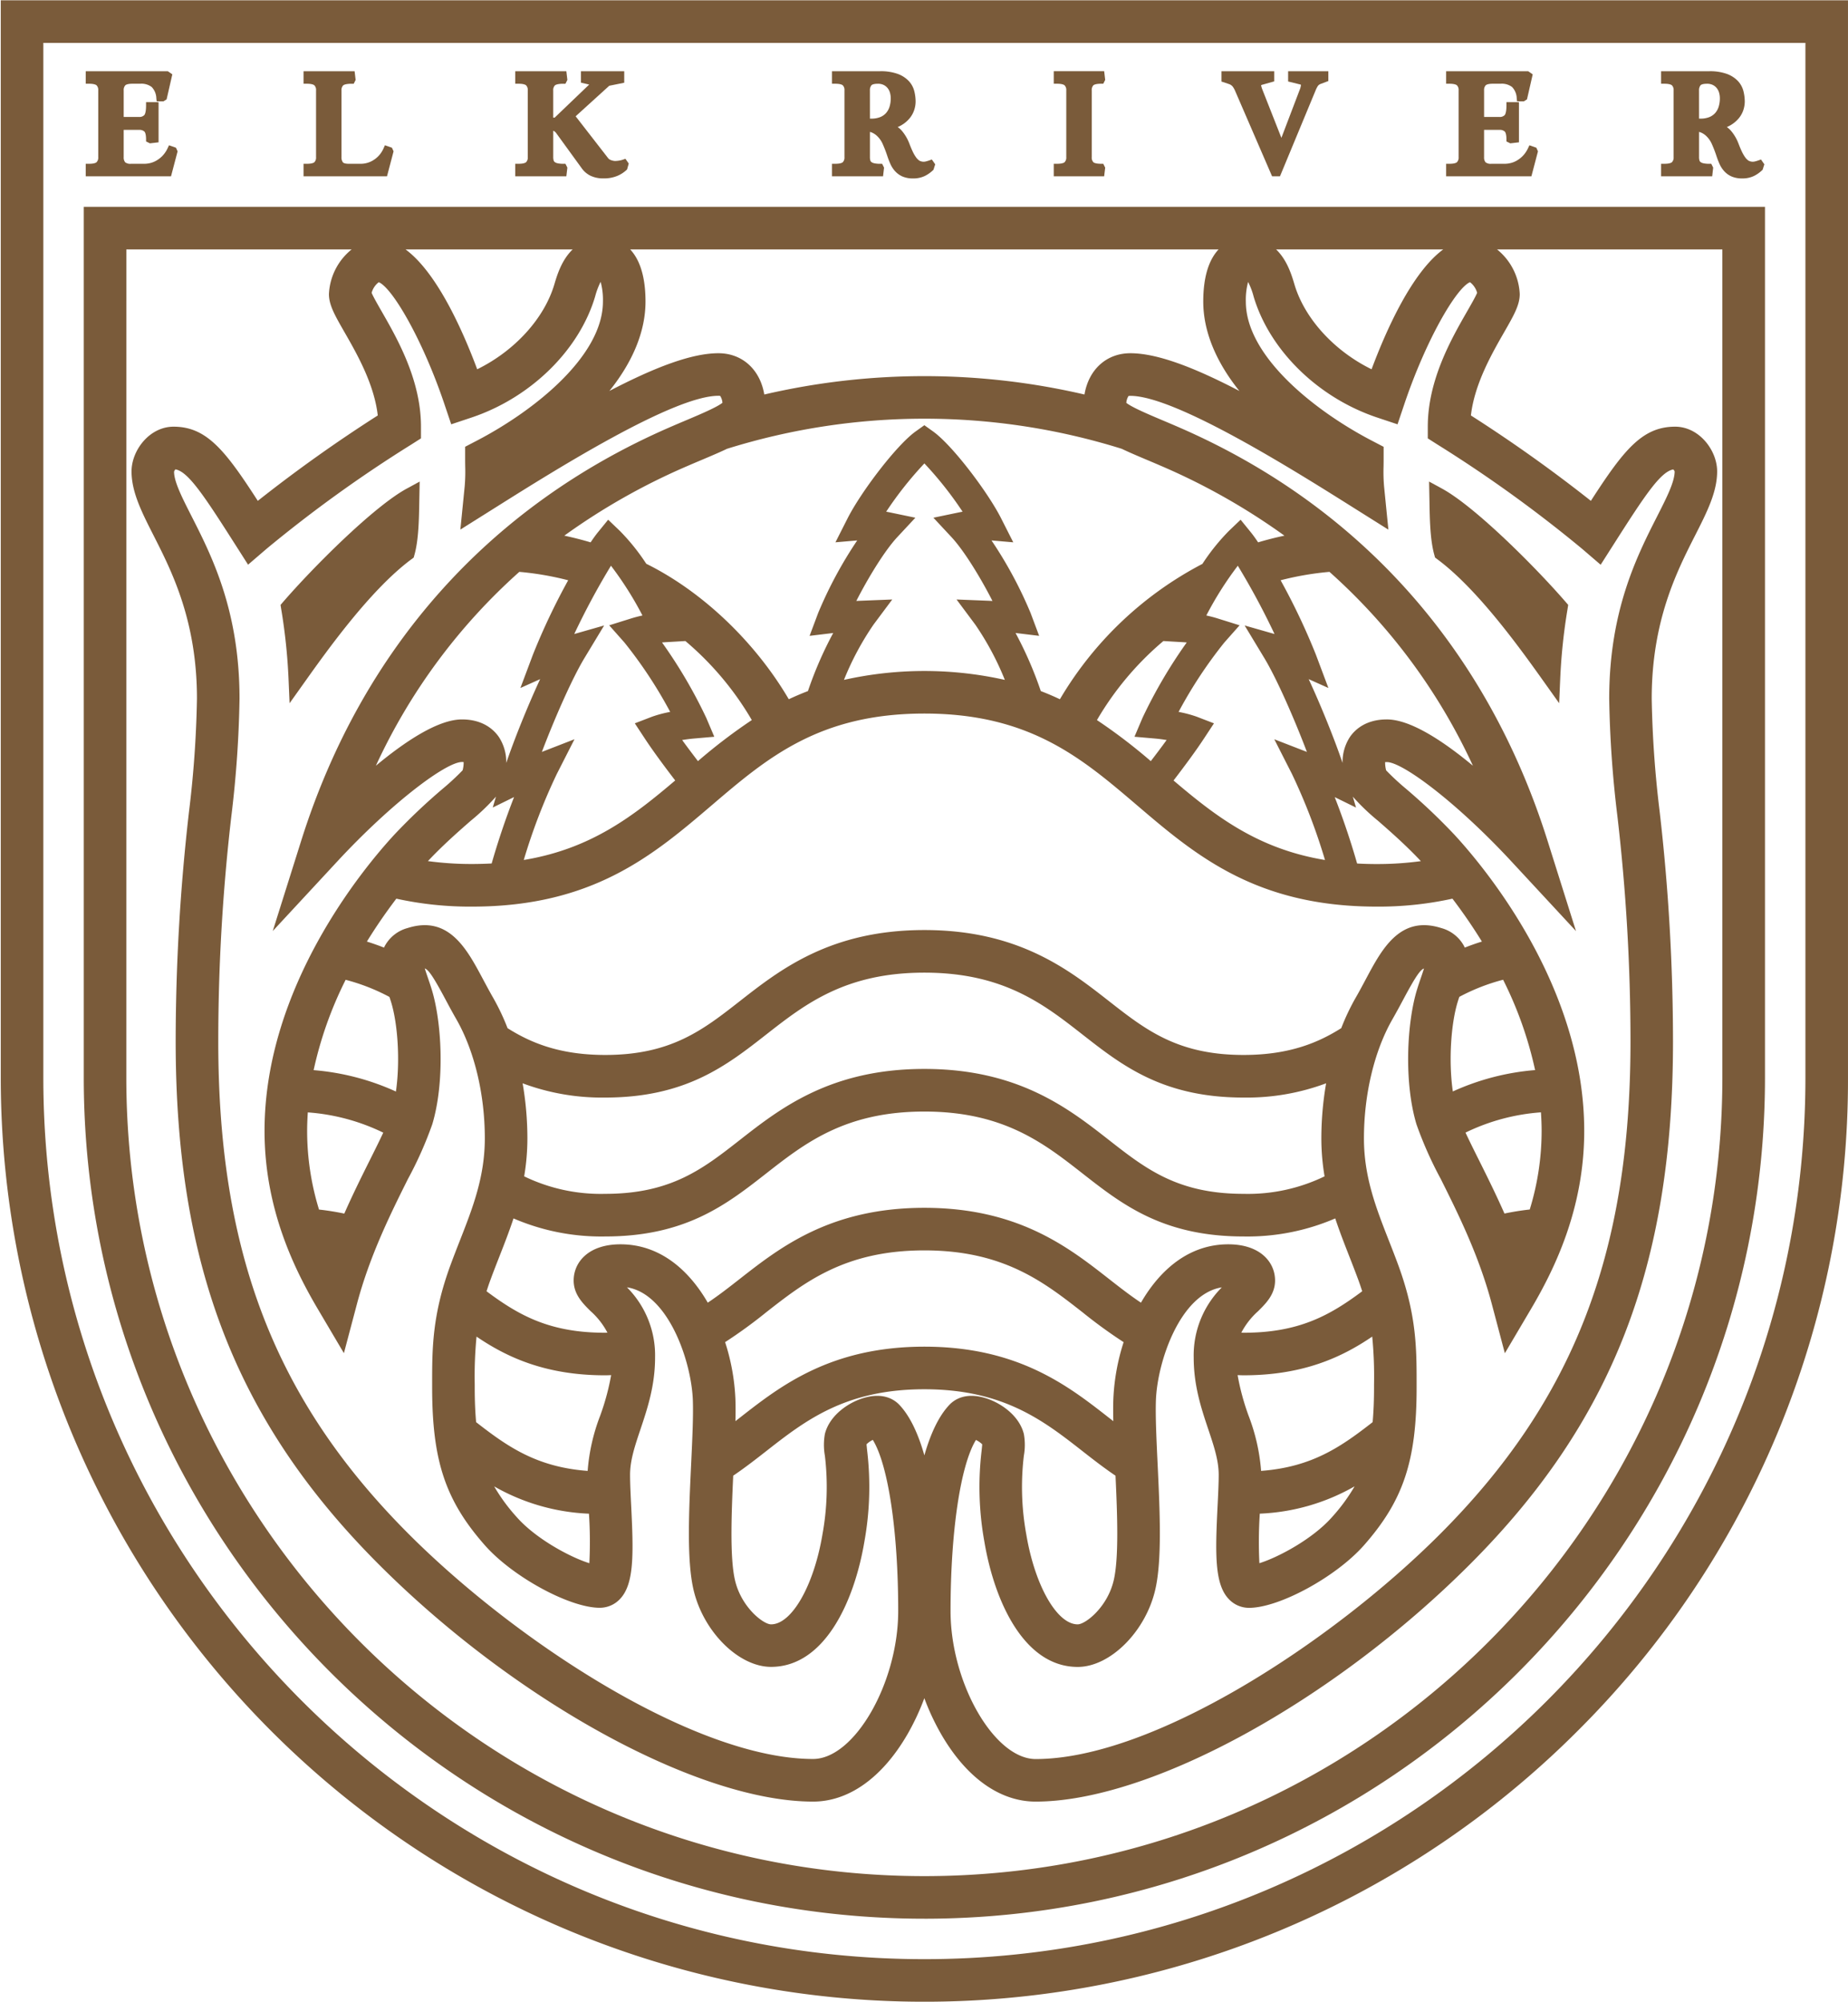 <svg xmlns="http://www.w3.org/2000/svg" xmlns:xlink="http://www.w3.org/1999/xlink" width="362" height="392" viewBox="0 0 362 392">
  <defs>
    <clipPath id="clip-path">
      <rect id="Rectangle_888" data-name="Rectangle 888" width="362" height="392" transform="translate(0.125 0.297)" fill="none"/>
    </clipPath>
  </defs>
  <g id="logo_elk" transform="translate(0.171 0.082)">
    <g id="Group_1681" data-name="Group 1681" transform="translate(-0.295 -0.379)" clip-path="url(#clip-path)">
      <path id="Path_3679" data-name="Path 3679" d="M0,0V210.938A180.924,180.924,0,0,0,308.856,338.87a179.741,179.741,0,0,0,52.991-127.932V0ZM353.509,210.938c0,95.165-77.421,172.586-172.586,172.586S8.337,306.1,8.337,210.938V8.337H353.509Z" transform="translate(0.274 0.359)" fill="#7a5b3a"/>
      <path id="Path_3680" data-name="Path 3680" d="M184.165,383.667c90.8,0,164.665-73.868,164.665-164.665V48.5H19.5V219c0,90.8,73.868,164.665,164.665,164.665M285.8,56.837c-6.106,4.493-11.124,15.677-14.035,23.465-7.26-3.557-13.109-9.879-15.111-16.626-.534-1.8-1.427-4.775-3.587-6.839ZM247.576,63.2a13.8,13.8,0,0,1,1.082,2.851C251.785,76.587,261.3,85.9,272.909,89.765l3.942,1.314,1.327-3.938c4.232-12.562,10.173-22.755,12.865-23.889a3.914,3.914,0,0,1,1.4,2.081c-.3.738-1.206,2.323-1.953,3.622-3.072,5.353-7.713,13.442-7.713,22.588v2.289l1.93,1.228a260.314,260.314,0,0,1,28.288,20.386l3.647,3.129,2.583-4.051c6.012-9.429,9.15-14.19,11.651-14.612a1.512,1.512,0,0,1,.258.386c0,2.054-1.581,5.163-3.411,8.763-3.97,7.811-9.408,18.507-9.408,35.739a216.146,216.146,0,0,0,1.605,23,382.1,382.1,0,0,1,2.564,44.12c0,41.451-11.167,70.3-37.339,96.477-21.336,21.335-56.335,44.009-79.177,44.009-8.1,0-16.675-14.892-16.675-28.973,0-15.618,1.963-28.605,4.972-33.5a4.63,4.63,0,0,1,1.231.852c-.026.364-.083.9-.132,1.358a60.169,60.169,0,0,0,.553,17.7c2,11.858,7.851,24.528,18.285,24.528,6.391,0,13.359-6.978,15.218-15.238,1.317-5.855.868-15.334.433-24.5-.227-4.786-.442-9.306-.333-12.435.263-7.6,4.778-20.875,12.91-22.14a18.841,18.841,0,0,0-5.508,13.764c0,5.512,1.521,10.044,2.863,14.042,1.091,3.254,2.035,6.066,2.035,8.886,0,1.679-.106,3.813-.218,6.071-.466,9.406-.61,15.319,2.187,18.26a5.447,5.447,0,0,0,3.972,1.723c5.91,0,17.061-6.068,22.512-12.25,7.714-8.751,10.317-16.547,10.317-30.9v-.6c0-6.96.006-13.535-3.59-23.342-.6-1.643-1.232-3.249-1.841-4.8-2.513-6.412-4.887-12.468-4.887-20.025,0-8.645,2.039-17.158,5.6-23.355.8-1.4,1.528-2.758,2.168-3.956,2.323-4.35,3.254-5.679,3.99-5.958-.173.574-.4,1.24-.592,1.8-.251.731-.514,1.5-.765,2.316-2,6.5-2.587,18.147-.113,26.394a74.862,74.862,0,0,0,4.768,10.718c3.327,6.661,7.469,14.952,9.994,24.482l2.552,9.628,5.067-8.575c4.5-7.615,10.48-19.521,10.48-34.95,0-28.247-19.432-51.5-25.388-57.959a118.283,118.283,0,0,0-9.519-9.033,48.717,48.717,0,0,1-3.894-3.609,5.815,5.815,0,0,1-.2-1.608c.089-.008.2-.014.333-.014,3.071,0,13.631,7.84,24.457,19.51l12.6,13.583-5.568-17.67c-11.84-37.573-36.786-65.56-72.14-80.936-1.145-.5-2.24-.961-3.277-1.4-2.686-1.135-5.964-2.52-7.1-3.415a2.848,2.848,0,0,1,.42-1.329,1.076,1.076,0,0,1,.375-.045c8.852,0,32.136,14.632,43.326,21.663l7.214,4.534-.847-8.478a33.548,33.548,0,0,1-.1-3.9c.007-.45.013-.888.013-1.312v-2.53l-2.244-1.168c-11.417-5.939-24.748-16.641-24.748-27.254a13.37,13.37,0,0,1,.445-3.854M172.614,281.614c-3.172.837-7.008,3.429-7.936,7.141a12.077,12.077,0,0,0,0,4.269,51.7,51.7,0,0,1-.484,15.434c-1.688,10.02-6.015,17.576-10.063,17.576-1.52,0-5.882-3.388-7.084-8.732-.988-4.391-.687-12.665-.328-20.375,2.264-1.532,4.377-3.176,6.433-4.782,7.63-5.969,15.519-12.14,31.008-12.14s23.379,6.171,31.01,12.14c2.054,1.607,4.17,3.252,6.439,4.786.359,7.708.66,15.981-.328,20.371-1.2,5.344-5.565,8.732-7.084,8.732-4.048,0-8.374-7.556-10.062-17.576a51.673,51.673,0,0,1-.484-15.434,12.118,12.118,0,0,0,0-4.269c-.929-3.711-4.764-6.3-7.936-7.14-3.668-.969-5.728.474-6.629,1.42-2.151,2.256-3.743,5.776-4.921,9.912-1.178-4.136-2.77-7.656-4.92-9.912-.9-.946-2.965-2.389-6.631-1.42m.6,7.175,0,0h0l0,0m-55.008,7.2c-10.031-.75-15.733-4.782-21.847-9.541-.183-2.019-.275-4.262-.275-6.788v-.608a80.5,80.5,0,0,1,.356-9.355c5.847,3.977,13.426,7.577,25.193,7.577.4,0,.78-.023,1.173-.032a46.988,46.988,0,0,1-2.159,7.97,37.886,37.886,0,0,0-2.441,10.776m.334,18.075c-3.792-1.181-10.5-4.8-14.222-9.022a35.36,35.36,0,0,1-4.423-6.018,40.75,40.75,0,0,0,18.567,5.345,83.669,83.669,0,0,1,.078,9.695m.261-49.336a14.761,14.761,0,0,1,3.28,4.2c-.152,0-.3.013-.449.013-10.712,0-16.767-3.287-23.232-8.122.233-.723.481-1.46.764-2.23.571-1.558,1.184-3.121,1.776-4.631.945-2.41,1.9-4.852,2.741-7.4a43.456,43.456,0,0,0,17.951,3.532c15.775,0,23.78-6.261,31.522-12.316,7.629-5.969,15.518-12.141,31.008-12.141s23.38,6.172,31.01,12.142c7.741,6.055,15.746,12.315,31.522,12.315a43.465,43.465,0,0,0,17.956-3.533c.842,2.548,1.8,4.99,2.741,7.4.592,1.511,1.2,3.073,1.776,4.631.282.77.53,1.507.764,2.229-6.468,4.836-12.524,8.124-23.237,8.124-.152,0-.294-.011-.444-.013a14.776,14.776,0,0,1,3.28-4.2c1.562-1.55,3.332-3.306,3.332-6.015,0-3.527-2.836-7.087-9.171-7.087-7.665,0-13.354,4.956-17.1,11.428-2.135-1.421-4.172-3.011-6.285-4.663-7.923-6.2-17.783-13.909-36.145-13.909s-28.222,7.713-36.145,13.909c-2.109,1.651-4.145,3.24-6.28,4.661-3.745-6.471-9.433-11.426-17.1-11.426-6.336,0-9.171,3.56-9.171,7.087,0,2.71,1.771,4.466,3.332,6.015m-54.269-47.2A74.524,74.524,0,0,1,70.8,199.838a39.061,39.061,0,0,1,8.581,3.355c.107.321.213.648.317.985,1.3,4.218,1.818,11.5.951,17.535a48.222,48.222,0,0,0-16.117-4.188m13.633,12.24c-.742,1.6-1.643,3.406-2.612,5.346-1.574,3.152-3.32,6.658-5.017,10.5-1.612-.333-3.261-.605-4.954-.789a52.276,52.276,0,0,1-2.326-15.4c0-1.219.053-2.425.133-3.624a40.349,40.349,0,0,1,14.777,3.966m.266-36.481c-.043.083-.076.168-.113.252q-1.658-.654-3.358-1.182c1.968-3.194,3.954-6.016,5.768-8.4a67.285,67.285,0,0,0,14.85,1.555c23.683,0,35.535-10.114,47-19.9,10.788-9.205,20.977-17.9,41.586-17.9s30.8,8.7,41.588,17.9c11.463,9.782,23.316,19.9,47,19.9a67.28,67.28,0,0,0,14.855-1.556c1.813,2.38,3.8,5.2,5.769,8.4-1.135.349-2.252.746-3.357,1.181-.038-.083-.072-.168-.113-.252a7.215,7.215,0,0,0-4.518-3.583c-8.047-2.54-11.583,4.093-14.707,9.943-.641,1.2-1.3,2.444-2.045,3.734a43.907,43.907,0,0,0-2.808,5.926c-4.278,2.7-9.956,5.251-19.129,5.251-12.9,0-19.151-4.887-26.386-10.546-7.923-6.2-17.783-13.911-36.146-13.911s-28.223,7.713-36.146,13.912c-7.234,5.659-13.482,10.545-26.384,10.545-9.17,0-14.846-2.547-19.124-5.248a43.846,43.846,0,0,0-2.809-5.929c-.74-1.29-1.4-2.532-2.045-3.734-3.124-5.85-6.661-12.482-14.707-9.943a7.21,7.21,0,0,0-4.517,3.583m189.657-29.3a42.3,42.3,0,0,0,4.936,4.724c2.435,2.128,5.434,4.755,8.392,7.9a63.483,63.483,0,0,1-8.666.569q-1.975,0-3.822-.105c-1.124-3.956-2.684-8.667-4.39-13l4.178,2.049Zm-.6-11.635a8.957,8.957,0,0,0-1.411,5.034c-1.492-4.391-4.074-10.891-6.636-16.408l3.863,1.732-2.46-6.55a129,129,0,0,0-6.9-14.541,58.594,58.594,0,0,1,9.568-1.646,115.73,115.73,0,0,1,28.1,37.956c-5.856-4.863-12.252-9.065-16.866-9.065-4.285,0-6.388,2.186-7.26,3.489m-38.16.252c.729.063,1.519.168,2.288.293-.9,1.242-1.949,2.636-3.1,4.135a107.57,107.57,0,0,0-10.55-8.04,59.436,59.436,0,0,1,13.015-15.477l3.949.232c.2.012.409.028.624.05a95.726,95.726,0,0,0-8.662,14.757l-1.574,3.7Zm8.179-4.276a23.61,23.61,0,0,0-3.548-.938,87.579,87.579,0,0,1,8.956-13.578l2.992-3.376-4.305-1.346c-.689-.215-1.439-.41-2.208-.579a66.506,66.506,0,0,1,6.166-9.738,143.817,143.817,0,0,1,7.189,13.367l-5.85-1.671,3.841,6.356c2.515,4.16,5.99,12.163,8.354,18.4l-6.388-2.476,3.467,6.806a115.58,115.58,0,0,1,6.466,16.832c-13.191-2.178-21.437-8.586-29.667-15.567,2.548-3.316,4.538-6.056,5.924-8.162l1.993-3.027Zm12.032-34.134c-.527-.787-1.012-1.459-1.436-1.98l-1.994-2.452-2.285,2.183a41.179,41.179,0,0,0-5.2,6.467,69.982,69.982,0,0,0-27.913,26.5q-1.8-.853-3.742-1.6a74.169,74.169,0,0,0-4.947-11.371l4.622.555L204.963,128a81.556,81.556,0,0,0-7.65-14.188l4.264.371-2.371-4.681c-2.6-5.133-9.54-14.315-13.344-17.035l-1.7-1.213-1.7,1.213c-3.8,2.719-10.742,11.9-13.344,17.034l-2.372,4.681,4.265-.37A81.473,81.473,0,0,0,163.367,128l-1.685,4.494,4.624-.554a74.172,74.172,0,0,0-4.947,11.366q-1.942.748-3.754,1.6c-6.394-10.905-16.621-20.933-27.918-26.525a41.14,41.14,0,0,0-5.18-6.442l-2.284-2.183-2,2.452c-.424.521-.909,1.194-1.436,1.98-1.7-.507-3.418-.94-5.153-1.31a126.769,126.769,0,0,1,23.919-13.552c1.116-.486,2.185-.937,3.2-1.364,1.693-.716,3.3-1.394,4.755-2.091a129.728,129.728,0,0,1,77.316,0c1.457.7,3.06,1.375,4.753,2.091,1.011.426,2.079.878,3.2,1.364a126.727,126.727,0,0,1,23.919,13.553c-1.735.369-3.454.8-5.153,1.309m-77.79,11.432c-.3.012-.606.027-.92.046,2.212-4.347,5.5-9.791,8.035-12.51l3.533-3.79-5.073-1.056c-.214-.044-.428-.086-.643-.124a70.914,70.914,0,0,1,7.483-9.451,70.847,70.847,0,0,1,7.482,9.451q-.321.058-.642.124l-5.073,1.056,3.534,3.79c2.535,2.719,5.822,8.163,8.035,12.51-.313-.018-.621-.034-.92-.046l-6.116-.245,3.659,4.906a55.868,55.868,0,0,1,5.8,10.837,72.131,72.131,0,0,0-31.514,0,55.774,55.774,0,0,1,5.8-10.835l3.66-4.906Zm-30.314,22.929a95.6,95.6,0,0,0-8.663-14.757q.323-.033.624-.05l3.951-.233a59.492,59.492,0,0,1,13.01,15.474,107.693,107.693,0,0,0-10.55,8.04c-1.146-1.5-2.192-2.89-3.093-4.13.769-.125,1.558-.229,2.288-.293l4.007-.349Zm-32.2,6.67c2.365-6.236,5.84-14.239,8.354-18.4l3.841-6.356-5.85,1.672a144.029,144.029,0,0,1,7.189-13.367,66.512,66.512,0,0,1,6.167,9.738c-.77.168-1.519.364-2.209.579l-4.305,1.346,2.992,3.376a87.619,87.619,0,0,1,8.956,13.578,23.61,23.61,0,0,0-3.548.938l-3.383,1.3,1.993,3.027c1.384,2.1,3.373,4.841,5.92,8.158-8.23,6.981-16.476,13.391-29.664,15.57a115.339,115.339,0,0,1,6.467-16.83l3.468-6.808Zm5.153-33.606a128.942,128.942,0,0,0-6.9,14.543l-2.459,6.549,3.863-1.732c-2.561,5.515-5.143,12.015-6.636,16.406a8.955,8.955,0,0,0-1.411-5.029c-.871-1.3-2.975-3.492-7.261-3.492-4.614,0-11.01,4.2-16.866,9.065a115.7,115.7,0,0,1,28.1-37.956,58.572,58.572,0,0,1,9.567,1.646m-14.145,42.371-.627,2.124,4.177-2.048c-1.705,4.336-3.265,9.045-4.389,13q-1.853.1-3.828.105a63.513,63.513,0,0,1-8.66-.568c2.957-3.142,5.958-5.77,8.393-7.9a42.389,42.389,0,0,0,4.933-4.721m187.44,57.724c-.868-6.034-.346-13.317.951-17.535.1-.337.21-.664.318-.985a39.019,39.019,0,0,1,8.58-3.354,74.52,74.52,0,0,1,6.268,17.687,48.236,48.236,0,0,0-16.117,4.187m17.261,4.087c.079,1.2.133,2.405.133,3.624a52.275,52.275,0,0,1-2.327,15.4c-1.693.183-3.341.456-4.953.789-1.7-3.839-3.443-7.345-5.017-10.5-.97-1.94-1.87-3.745-2.612-5.347a40.34,40.34,0,0,1,14.777-3.966M262.56,238.318a34.42,34.42,0,0,1-15.865,3.427c-12.9,0-19.151-4.887-26.386-10.546-7.923-6.2-17.783-13.911-36.146-13.911S155.939,225,148.016,231.2c-7.234,5.659-13.482,10.545-26.384,10.545a34.412,34.412,0,0,1-15.861-3.426,44.532,44.532,0,0,0,.63-7.436,63.233,63.233,0,0,0-.934-10.78,44.5,44.5,0,0,0,16.165,2.791c15.775,0,23.78-6.261,31.521-12.316,7.63-5.97,15.519-12.141,31.009-12.141s23.379,6.171,31.01,12.142c7.741,6.054,15.746,12.315,31.522,12.315a44.522,44.522,0,0,0,16.169-2.791,63.239,63.239,0,0,0-.934,10.781,44.534,44.534,0,0,0,.63,7.435m-12.435,57.668a37.914,37.914,0,0,0-2.441-10.776,47.007,47.007,0,0,1-2.159-7.97c.392.007.772.032,1.169.032,11.768,0,19.349-3.6,25.2-7.58a80.551,80.551,0,0,1,.356,9.357v.608c0,2.525-.092,4.767-.275,6.786-6.117,4.762-11.819,8.793-21.847,9.543m18.312,3.032a35.388,35.388,0,0,1-4.425,6.021c-3.719,4.219-10.43,7.841-14.222,9.022a83.5,83.5,0,0,1,.078-9.7,40.757,40.757,0,0,0,18.568-5.347M153.154,264.954c7.63-5.968,15.519-12.139,31.008-12.139s23.379,6.171,31.012,12.142a95.2,95.2,0,0,0,8.023,5.825,41.921,41.921,0,0,0-2.014,11.128c-.045,1.294-.042,2.758-.008,4.341l-.867-.674c-7.923-6.2-17.783-13.91-36.145-13.91s-28.222,7.713-36.15,13.913c-.288.226-.571.444-.856.667.033-1.582.037-3.044-.008-4.336a41.909,41.909,0,0,0-2.016-11.131,95.1,95.1,0,0,0,8.022-5.825M126.536,56.837H241.795c-1.646,1.756-3,4.833-3,10.213,0,5.808,2.488,11.793,7.078,17.5-9.1-4.739-16.206-7.39-21.356-7.39-4.709,0-8.178,3.228-8.989,8.083a138.46,138.46,0,0,0-62.723,0c-.81-4.855-4.28-8.083-8.989-8.083-5.15,0-12.258,2.651-21.356,7.39,4.59-5.706,7.078-11.692,7.078-17.5,0-5.38-1.356-8.458-3-10.213m-11.269,0c-2.16,2.064-3.053,5.039-3.587,6.839-2,6.747-7.851,13.07-15.111,16.626-2.912-7.787-7.931-18.972-14.036-23.465ZM77.288,63.251c2.692,1.135,8.632,11.327,12.865,23.89l1.326,3.937,3.942-1.314c11.6-3.868,21.125-13.177,24.251-23.717a14.823,14.823,0,0,1,1.077-2.866,13.324,13.324,0,0,1,.45,3.869c0,10.614-13.332,21.316-24.748,27.254l-2.244,1.168V98c0,.424.006.862.013,1.312a33.737,33.737,0,0,1-.1,3.9l-.848,8.478,7.214-4.534c11.19-7.031,34.474-21.663,43.326-21.663a1.222,1.222,0,0,1,.358.035,2.753,2.753,0,0,1,.437,1.339c-1.139.9-4.417,2.28-7.1,3.415-1.036.438-2.132.9-3.277,1.4-35.354,15.376-60.3,43.363-72.139,80.936l-5.568,17.67,12.6-13.583c10.826-11.67,21.386-19.51,24.457-19.51.134,0,.243.006.333.014a5.785,5.785,0,0,1-.2,1.608,48.715,48.715,0,0,1-3.893,3.608,118.307,118.307,0,0,0-9.52,9.034c-5.955,6.455-25.388,29.711-25.388,57.959,0,15.429,5.981,27.335,10.48,34.95l5.067,8.574,2.552-9.627c2.526-9.531,6.667-17.821,9.994-24.483a74.856,74.856,0,0,0,4.768-10.717c2.474-8.246,1.885-19.895-.113-26.393-.249-.812-.514-1.585-.764-2.316-.192-.557-.42-1.223-.593-1.8.736.279,1.667,1.608,3.99,5.958.639,1.2,1.364,2.556,2.169,3.956,3.556,6.2,5.6,14.71,5.6,23.355,0,7.557-2.374,13.613-4.887,20.025-.609,1.553-1.238,3.159-1.841,4.8-3.6,9.807-3.593,16.382-3.59,23.342v.6c0,14.349,2.6,22.145,10.318,30.9,5.45,6.182,16.6,12.25,22.511,12.25a5.444,5.444,0,0,0,3.971-1.723c2.8-2.941,2.654-8.854,2.187-18.26-.112-2.259-.218-4.392-.218-6.071,0-2.821.943-5.632,2.036-8.886,1.341-4,2.862-8.53,2.862-14.042a18.841,18.841,0,0,0-5.508-13.764c8.132,1.265,12.648,14.545,12.91,22.14.108,3.128-.107,7.649-.333,12.435-.434,9.167-.885,18.647.433,24.5,1.859,8.26,8.828,15.238,15.218,15.238,10.434,0,16.286-12.67,18.285-24.528a60.148,60.148,0,0,0,.552-17.7c-.048-.459-.106-1-.132-1.36a4.649,4.649,0,0,1,1.231-.852c3.008,4.893,4.972,17.881,4.972,33.5,0,14.08-8.571,28.973-16.675,28.973-22.841,0-57.841-22.675-79.176-44.009-26.173-26.174-37.34-55.026-37.34-96.477a381.907,381.907,0,0,1,2.564-44.12,215.94,215.94,0,0,0,1.6-23c0-17.232-5.438-27.928-9.408-35.739-1.83-3.6-3.411-6.708-3.416-8.684a1.246,1.246,0,0,1,.264-.464c2.5.424,5.639,5.183,11.65,14.611l2.583,4.051,3.647-3.129A260.311,260.311,0,0,1,83.627,95.059l1.93-1.228V91.542c0-9.146-4.641-17.235-7.713-22.588-.746-1.3-1.655-2.884-1.953-3.622a3.914,3.914,0,0,1,1.4-2.081m-49.45-6.414H71.971a11.9,11.9,0,0,0-4.444,8.754c0,2.136,1.161,4.16,3.086,7.513,2.352,4.1,5.779,10.072,6.479,16.24a286.9,286.9,0,0,0-23.5,16.719c-6.417-9.94-10.053-14.521-16.5-14.521-4.712,0-8.233,4.621-8.233,8.754,0,4.052,2,7.986,4.315,12.541,3.588,7.059,8.5,16.726,8.5,31.96a209.843,209.843,0,0,1-1.56,22.129,394.388,394.388,0,0,0-2.609,44.988c0,43.872,11.9,74.488,39.781,102.372,26.917,26.916,62.694,46.452,85.072,46.452,6.952,0,13.486-4.625,18.4-13.021a46.748,46.748,0,0,0,3.4-7.224,46.745,46.745,0,0,0,3.4,7.224c4.912,8.4,11.446,13.021,18.4,13.021,22.378,0,58.156-19.536,85.071-46.452,27.885-27.884,39.782-58.5,39.782-102.372a394.385,394.385,0,0,0-2.609-44.988,209.847,209.847,0,0,1-1.56-22.129c0-15.234,4.915-24.9,8.5-31.96,2.317-4.556,4.316-8.489,4.316-12.541,0-4.133-3.521-8.754-8.233-8.754-6.444,0-10.081,4.581-16.5,14.521a287.058,287.058,0,0,0-23.5-16.719c.7-6.168,4.128-12.141,6.48-16.24,1.923-3.353,3.085-5.377,3.085-7.513a11.9,11.9,0,0,0-4.444-8.754h44.134V219c0,86.2-70.128,156.328-156.328,156.328S27.837,305.2,27.837,219Z" transform="translate(-2.968 -7.704)" fill="#7a5b3a"/>
      <path id="Path_3681" data-name="Path 3681" d="M66.241,136.576l-.506.584.119.765a112.238,112.238,0,0,1,1.441,13.641l.211,4.847,2.814-3.953c4.543-6.384,13-18.26,21.035-24.223l.459-.341.153-.55c.819-2.931.887-6.946.947-10.489l.073-3.842-2.519,1.37C84,117.9,72.191,129.705,66.241,136.576" transform="translate(-10.655 -18.43)" fill="#7a5b3a"/>
      <path id="Path_3682" data-name="Path 3682" d="M336.6,127.347l.153.549.459.34c8.036,5.961,16.492,17.84,21.034,24.221l2.815,3.954.21-4.846a112.43,112.43,0,0,1,1.441-13.642l.12-.764-.507-.585c-5.949-6.87-17.762-18.674-24.225-22.19l-2.52-1.371.073,3.844c.061,3.543.13,7.557.947,10.488" transform="translate(-55.517 -18.43)" fill="#7a5b3a"/>
      <path id="Path_3683" data-name="Path 3683" d="M37.957,32.338l-.316-.71-1.363-.478-.249.525a5.567,5.567,0,0,1-1.081,1.592,5.456,5.456,0,0,1-1.241.936,4.59,4.59,0,0,1-1.193.449,5.081,5.081,0,0,1-1,.123H28.845a1.655,1.655,0,0,1-1.156-.293,1.5,1.5,0,0,1-.29-1.016V28.137h2.99a1.454,1.454,0,0,1,1.065.328c.1.1.327.453.327,1.532v.4l.75.374,1.7-.2v-7.86H31.78v.647c0,1.345-.243,1.767-.349,1.885a1.314,1.314,0,0,1-1.043.36H27.4V20.412a1.37,1.37,0,0,1,.313-1c.092-.094.414-.313,1.41-.313h1.542a3.307,3.307,0,0,1,2.23.651,3.337,3.337,0,0,1,.9,2.213l.062.579H35.2l.605-.379,1.121-4.9-.884-.612H19.963V19.1h.647c1.035,0,1.382.223,1.482.318a1.3,1.3,0,0,1,.322.991V33.468a1.3,1.3,0,0,1-.322.99c-.1.1-.448.318-1.482.318h-.647v2.45H36.67Z" transform="translate(-3.045 -2.409)" fill="#7a5b3a"/>
      <path id="Path_3684" data-name="Path 3684" d="M88.772,32.338l-.316-.71-1.375-.482-.243.541A5.3,5.3,0,0,1,85.8,33.272a5.223,5.223,0,0,1-1.222.932,4.589,4.589,0,0,1-1.182.449,4.8,4.8,0,0,1-.98.123h-2.4c-.842,0-1.1-.2-1.166-.285a1.6,1.6,0,0,1-.281-1.023V20.412a1.3,1.3,0,0,1,.328-.983c.078-.077.431-.326,1.669-.326h.4l.375-.751-.2-1.7H71.136V19.1h.647c1.035,0,1.382.223,1.483.318a1.3,1.3,0,0,1,.322.991V33.468a1.3,1.3,0,0,1-.322.99c-.1.1-.448.318-1.483.318h-.647v2.45h16.35Z" transform="translate(-11.553 -2.409)" fill="#7a5b3a"/>
      <path id="Path_3685" data-name="Path 3685" d="M131.088,35.526l-.375-.751h-.4a5.058,5.058,0,0,1-1.156-.105,1.389,1.389,0,0,1-.556-.244.59.59,0,0,1-.2-.3,2.341,2.341,0,0,1-.083-.656V28.323a.552.552,0,0,1,.17.053,1.557,1.557,0,0,1,.4.375l5.04,6.939a4.575,4.575,0,0,0,1.729,1.444,5.759,5.759,0,0,0,2.513.5,6.8,6.8,0,0,0,2.68-.479A6.093,6.093,0,0,0,142.658,36l.128-.123.323-1.154-.65-.93-.465.167a4.625,4.625,0,0,1-.78.192,5.212,5.212,0,0,1-.792.073,2.493,2.493,0,0,1-.76-.159,1.263,1.263,0,0,1-.63-.445l-6.326-8.147,6.586-5.977,2.933-.593V16.652h-8.482v2.237l1.619.371-6.769,6.482h-.278V20.411a1.309,1.309,0,0,1,.328-.983c.078-.076.431-.326,1.67-.326h.4l.375-.751-.2-1.7H120.88V19.1h.646c1.036,0,1.382.223,1.483.318a1.3,1.3,0,0,1,.322.99V33.467a1.3,1.3,0,0,1-.322.99c-.1.1-.448.318-1.483.318h-.646v2.45h10.007Z" transform="translate(-19.823 -2.409)" fill="#7a5b3a"/>
      <path id="Path_3686" data-name="Path 3686" d="M205.493,35.526l-.375-.75h-.4a5.1,5.1,0,0,1-1.156-.106,1.4,1.4,0,0,1-.556-.244.587.587,0,0,1-.2-.3,2.341,2.341,0,0,1-.083-.656V28.534a2.129,2.129,0,0,1,.368.116,3.5,3.5,0,0,1,.852.517,4.811,4.811,0,0,1,1.275,1.713c.329.74.623,1.494.87,2.235a16.628,16.628,0,0,0,.631,1.662,5.353,5.353,0,0,0,.955,1.471,4.313,4.313,0,0,0,1.439,1.021,5.09,5.09,0,0,0,2.052.372,5.161,5.161,0,0,0,2.282-.465,6.406,6.406,0,0,0,1.608-1.119l.119-.113.339-1.068-.659-.942-.464.166q-.354.126-.656.2a1.743,1.743,0,0,1-1.326-.143,2.708,2.708,0,0,1-.686-.7,7.64,7.64,0,0,1-.659-1.167c-.213-.461-.42-.957-.616-1.475A8.533,8.533,0,0,0,209,28.339a4.028,4.028,0,0,0-.84-.755,6.081,6.081,0,0,0,.807-.409,5.885,5.885,0,0,0,1.592-1.38,5.047,5.047,0,0,0,.867-1.63,5.411,5.411,0,0,0,.248-1.55,8.535,8.535,0,0,0-.253-2.042,4.55,4.55,0,0,0-1.072-1.988,5.663,5.663,0,0,0-2.172-1.407,9.784,9.784,0,0,0-3.484-.526h-9.406V19.1h.646c1.036,0,1.382.223,1.483.318a1.3,1.3,0,0,1,.322.99V33.467a1.3,1.3,0,0,1-.322.99c-.1.1-.448.318-1.483.318h-.646v2.45h10.007ZM202.72,20.411a1.512,1.512,0,0,1,.3-1.008c.079-.091.359-.3,1.261-.3a2.513,2.513,0,0,1,1.107.223,2.294,2.294,0,0,1,.777.6,2.553,2.553,0,0,1,.472.891,3.9,3.9,0,0,1,.165,1.134,5.516,5.516,0,0,1-.233,1.639,3.4,3.4,0,0,1-.67,1.228,3.087,3.087,0,0,1-1.142.807,4.54,4.54,0,0,1-1.771.306h-.263Z" transform="translate(-32.193 -2.409)" fill="#7a5b3a"/>
      <path id="Path_3687" data-name="Path 3687" d="M257.475,35.526l-.374-.751h-.4c-1.106,0-1.451-.218-1.547-.313a1.329,1.329,0,0,1-.313-1V20.411a1.356,1.356,0,0,1,.313-1c.1-.093.441-.312,1.547-.312h.4l.374-.751-.2-1.7H247.4V19.1h.647c1.035,0,1.382.223,1.482.318a1.3,1.3,0,0,1,.323.99V33.467a1.3,1.3,0,0,1-.323.99c-.1.1-.448.318-1.482.318H247.4v2.45h9.872Z" transform="translate(-40.858 -2.409)" fill="#7a5b3a"/>
      <path id="Path_3688" data-name="Path 3688" d="M289,19.659a4.223,4.223,0,0,1,.441.761l7.275,16.806h1.546l7-16.872a5.3,5.3,0,0,1,.419-.813,1.194,1.194,0,0,1,.617-.426l1.437-.544V16.653h-7.877V18.66l2.4.592c.044.01.073.021.085.021a.465.465,0,0,1,.019.148,1.185,1.185,0,0,1-.038.224c-.034.145-.068.278-.084.344l-3.7,9.707-3.784-9.6c-.053-.158-.1-.31-.145-.462a1.184,1.184,0,0,0-.063-.211.785.785,0,0,1,.348-.153l2.234-.629v-1.99H286.8v2.021l1.481.493a1.6,1.6,0,0,1,.72.493" transform="translate(-47.407 -2.409)" fill="#7a5b3a"/>
      <path id="Path_3689" data-name="Path 3689" d="M357.575,32.337l-.317-.71L355.9,31.15l-.249.524a5.56,5.56,0,0,1-1.081,1.592,5.487,5.487,0,0,1-1.241.937,4.561,4.561,0,0,1-1.194.448,5.013,5.013,0,0,1-1,.124h-2.672a1.649,1.649,0,0,1-1.156-.293,1.5,1.5,0,0,1-.29-1.016v-5.33h2.99a1.45,1.45,0,0,1,1.065.328c.1.1.326.452.326,1.532v.4l.751.375,1.7-.2V22.712H351.4v.647c0,1.346-.243,1.768-.348,1.886a1.317,1.317,0,0,1-1.043.359h-2.99V20.412a1.369,1.369,0,0,1,.314-1c.091-.094.413-.313,1.408-.313h1.543a3.311,3.311,0,0,1,2.23.651,3.333,3.333,0,0,1,.9,2.213l.062.579h1.346l.6-.378,1.122-4.9-.884-.611H339.581V19.1h.647c1.035,0,1.382.223,1.482.318a1.3,1.3,0,0,1,.322.99V33.467a1.3,1.3,0,0,1-.322.99c-.1.1-.447.318-1.482.318h-.647v2.45h16.707Z" transform="translate(-56.182 -2.409)" fill="#7a5b3a"/>
      <path id="Path_3690" data-name="Path 3690" d="M400.294,35.526l-.374-.75h-.4a5.108,5.108,0,0,1-1.156-.106,1.413,1.413,0,0,1-.556-.244.591.591,0,0,1-.2-.3,2.331,2.331,0,0,1-.083-.655V28.534a2.083,2.083,0,0,1,.368.116,3.512,3.512,0,0,1,.852.516,4.824,4.824,0,0,1,1.276,1.713c.328.736.621,1.491.87,2.235a16.894,16.894,0,0,0,.631,1.662,5.334,5.334,0,0,0,.956,1.472,4.315,4.315,0,0,0,1.439,1.02,5.091,5.091,0,0,0,2.053.372,5.165,5.165,0,0,0,2.281-.465,6.416,6.416,0,0,0,1.607-1.119l.12-.113.339-1.068-.659-.942-.464.166c-.236.084-.454.152-.655.2a1.742,1.742,0,0,1-1.327-.143,2.69,2.69,0,0,1-.686-.7,7.531,7.531,0,0,1-.659-1.168c-.213-.459-.419-.954-.616-1.475a8.538,8.538,0,0,0-1.447-2.473,4.054,4.054,0,0,0-.839-.756,6.139,6.139,0,0,0,2.4-1.788,5.01,5.01,0,0,0,.867-1.63,5.42,5.42,0,0,0,.248-1.55,8.572,8.572,0,0,0-.253-2.042,4.56,4.56,0,0,0-1.072-1.988,5.667,5.667,0,0,0-2.172-1.407,9.789,9.789,0,0,0-3.485-.526h-9.406V19.1h.647c1.035,0,1.382.223,1.482.318a1.3,1.3,0,0,1,.322.99V33.467a1.3,1.3,0,0,1-.322.99c-.1.1-.447.318-1.482.318h-.647v2.45h10.008Zm-2.773-15.115a1.507,1.507,0,0,1,.3-1.008c.078-.091.359-.3,1.261-.3a2.512,2.512,0,0,1,1.106.223,2.29,2.29,0,0,1,.778.6,2.55,2.55,0,0,1,.471.891,3.883,3.883,0,0,1,.165,1.134,5.51,5.51,0,0,1-.233,1.64,3.4,3.4,0,0,1-.669,1.227,3.091,3.091,0,0,1-1.141.807,4.548,4.548,0,0,1-1.772.306h-.263Z" transform="translate(-64.579 -2.409)" fill="#7a5b3a"/>
    </g>
  </g>
</svg>
